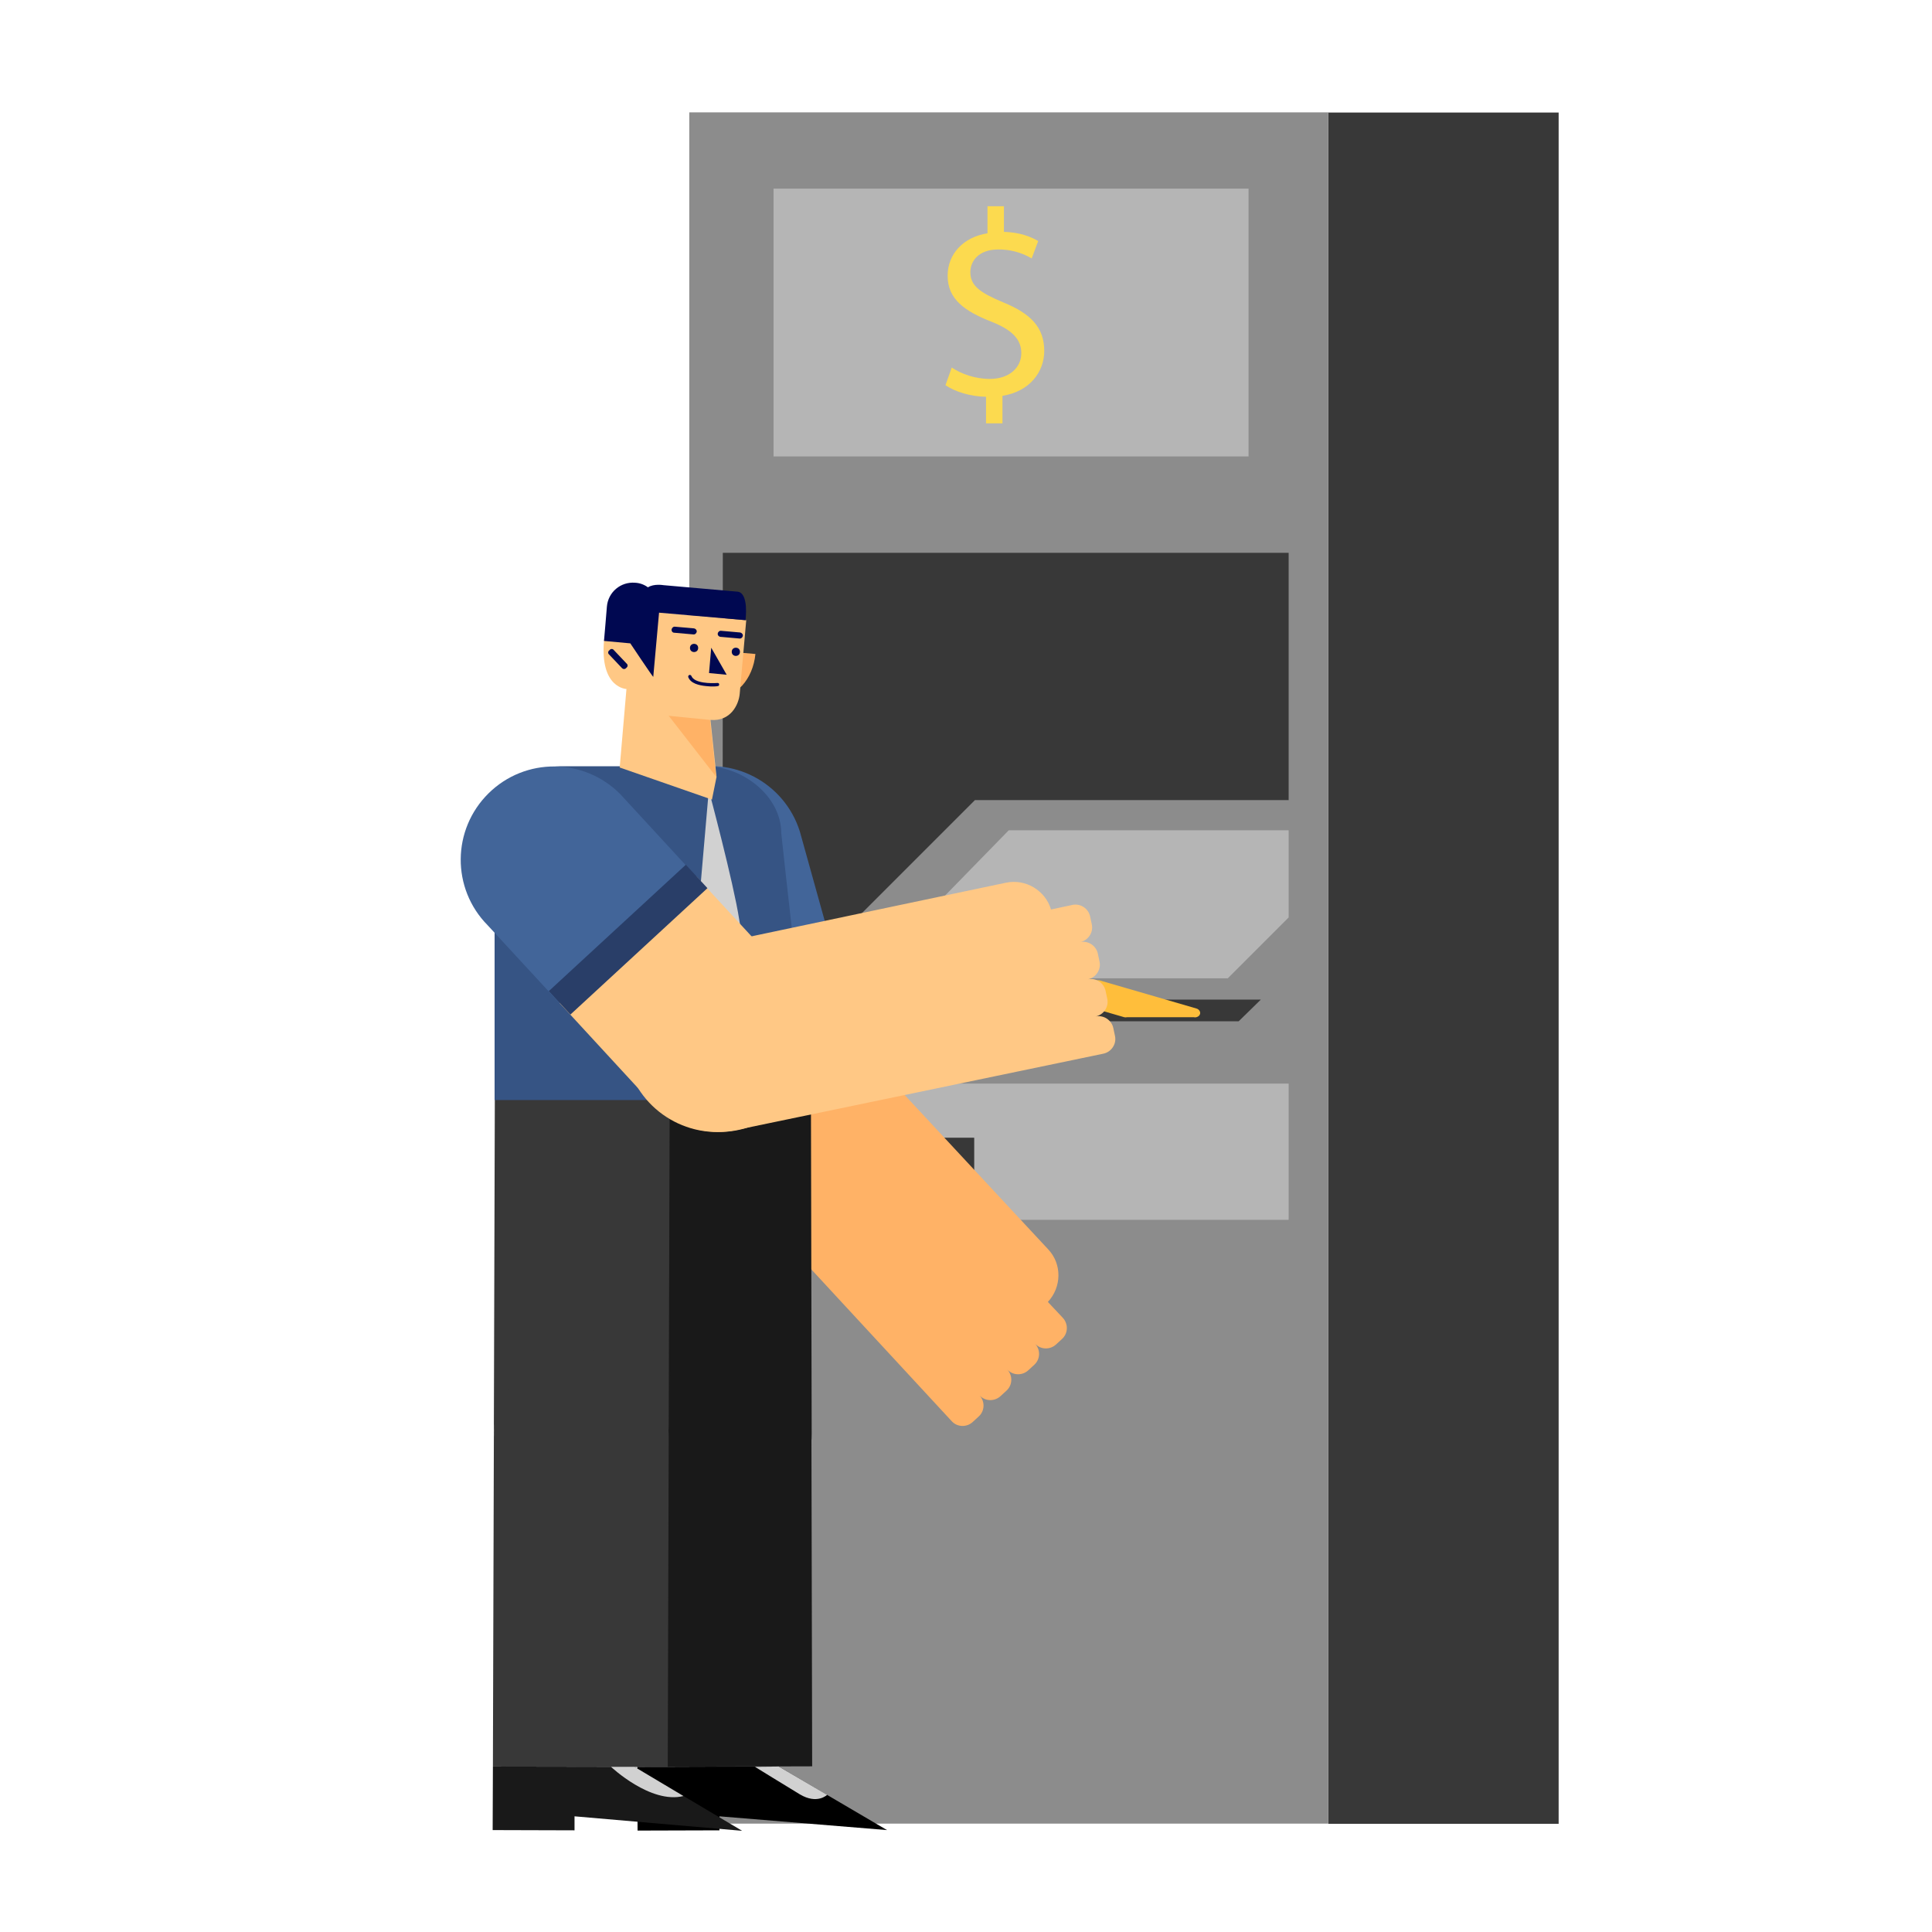 <?xml version="1.0" encoding="utf-8"?>
<!-- Generator: Adobe Illustrator 23.1.0, SVG Export Plug-In . SVG Version: 6.00 Build 0)  -->
<svg version="1.1" id="Capa_1" xmlns="http://www.w3.org/2000/svg" xmlns:xlink="http://www.w3.org/1999/xlink" x="0px" y="0px"
	 viewBox="0 0 800 800" enable-background="new 0 0 800 800" xml:space="preserve">
<g>
	<g>
		<rect x="550" y="46.6" fill="#383838" width="95.4" height="708.6"/>
		
			<rect x="285.5" y="46.6" transform="matrix(-1 -1.224647e-16 1.224647e-16 -1 835.518 801.728)" fill="#8C8C8C" width="264.6" height="708.6"/>
		<polygon fill="#383838" points="299.3,228.9 299.2,435.8 403.7,331.3 533.6,331.3 533.6,228.9 		"/>
		<polygon fill="#B5B5B5" points="417.7,343.8 533.6,343.8 533.6,379.9 508.4,405.1 357.9,405.1 		"/>
		<rect x="299.2" y="448.7" fill="#B5B5B5" width="234.4" height="56.4"/>
		<rect x="314.3" y="471.1" fill="#383838" width="89.1" height="22.5"/>
		<polygon fill="#383838" points="512.9,422.9 441.6,422.9 450.7,413.9 522.1,413.9 		"/>
		<polygon fill="#D1D1D1" points="351.8,413.1 434.9,413.1 408,440 324.7,440 		"/>
		<rect x="320.3" y="78.1" fill="#B5B5B5" width="196.7" height="110.9"/>
		<path fill="#FFBE3B" d="M495.4,417.6L455.5,406c-0.3-0.1-0.6-0.1-0.8-0.1l0,0h-29.3l0.2,0.1c-0.6,0.2-1.2,0.6-1.4,1.2
			c-0.4,1,0.3,2.1,1.4,2.4l39.9,11.6c0.4,0.1,0.8,0.1,1.2,0h0h27.6c0.4,0.1,0.7,0.1,1.1,0h0h0c0.7-0.2,1.3-0.6,1.5-1.3
			C497.2,419,496.5,417.9,495.4,417.6z"/>
		<g>
			<g>
				<path fill="#FCDA4F" d="M408.3,175.4v-11.1c-6.4-0.1-12.9-2.1-16.8-4.8l2.6-7.3c3.9,2.6,9.6,4.7,15.8,4.7c7.8,0,13-4.5,13-10.7
					c0-6-4.3-9.8-12.4-13c-11.2-4.4-18.1-9.4-18.1-19c0-9.1,6.5-16,16.5-17.6V85.4h6.8V96c6.6,0.2,11.1,2,14.2,3.8l-2.7,7.2
					c-2.3-1.3-6.8-3.7-13.8-3.7c-8.4,0-11.6,5-11.6,9.4c0,5.7,4.1,8.5,13.6,12.5c11.3,4.6,17,10.3,17,20.1c0,8.7-6,16.8-17.3,18.6
					v11.4H408.3z"/>
			</g>
		</g>
	</g>
	<g>
		<path fill="#426599" d="M269.9,411.7l74.3-20.7l-13-46.7c-6.4-20.3-28-31.7-48.4-25.3c-20.3,6.4-31.7,28-25.3,48.4L269.9,411.7z"
			/>
		<path fill="#FFB266" d="M343.7,389.1l-74.3,20.7l15.2,54.8c6.4,20.3,28,31.7,48.4,25.3c20.3-6.4,31.7-28,25.3-48.4L343.7,389.1z"
			/>
		
			<rect x="268" y="392.9" transform="matrix(0.963 -0.268 0.268 0.963 -95.817 96.769)" fill="#293E68" width="77.4" height="13.2"/>
	</g>
	<path fill="#FFB266" d="M434.1,517.4l-12-12.9l0,0l-76.8-82.6c-14.5-15.6-38.9-16.5-54.6-2c-15.6,14.5-16.5,38.9-2,54.6l57.4,62.1
		l0,0l48,51.9c2.3,2.5,6.2,2.6,8.7,0.3l2.5-2.3c2.5-2.3,2.6-6.2,0.3-8.7c2.3,2.5,6.2,2.6,8.7,0.3l2.5-2.3c2.5-2.3,2.6-6.2,0.3-8.7
		c2.3,2.5,6.2,2.6,8.7,0.3l2.5-2.3c2.5-2.3,2.6-6.2,0.3-8.7c2.3,2.5,6.2,2.6,8.7,0.3l2.5-2.3c2.5-2.3,2.6-6.2,0.3-8.7l-6.2-6.6
		C439.6,533,439.8,523.5,434.1,517.4z"/>
	<path fill="#191919" d="M299.5,421.1c-20,0-36.2,16.3-36.1,36.3l0.3,136.5c0,20,16.3,36.2,36.3,36.1c20,0,36.2-16.3,36.1-36.3
		l-0.3-136.5C335.7,437.2,319.5,421,299.5,421.1z"/>
	<path fill="#191919" d="M299.7,558.8c-20,0-36.2,16.3-36.1,36.3l0.3,136.5l72.4-0.2L336,595C336,575,319.7,558.8,299.7,558.8z"/>
	<g>
		<polygon points="263.9,731.6 264,758 297.9,757.9 297.9,752.1 367.3,757.8 322.5,731.5 		"/>
		<path fill="#D1D1D1" d="M342.5,743.2c0,0-4.1,4.1-11.3-0.2c-7.1-4.3-18.6-11.4-18.6-11.4l9.9-0.1L342.5,743.2z"/>
	</g>
	<path fill="#383838" d="M241.2,417c-20-0.1-36.3,16.1-36.3,36.1l-0.4,136.5c-0.1,20,16.1,36.3,36.1,36.3
		c20,0.1,36.3-16.1,36.3-36.1l0.4-136.5C277.3,433.3,261.2,417,241.2,417z"/>
	<path fill="#383838" d="M240.8,558.9c-20-0.1-36.3,16.1-36.3,36.1l-0.4,136.5l72.4,0.2l0.4-136.5
		C277,575.2,260.8,558.9,240.8,558.9z"/>
	<g>
		<polygon fill="#191919" points="204.1,731.5 204,757.8 237.9,757.9 237.9,752.1 307.3,758.1 262.7,731.6 		"/>
		<path fill="#D1D1D1" d="M253,731.6c0,0,16.4,15.5,30,12.1l-20.3-12.1L253,731.6z"/>
	</g>
	<path fill="#365484" d="M323.5,345c0-15.3-15.9-27.7-31.2-27.7c-1.1,0-60.6,0-60.6,0l0,0c-14.8,0.5-26.7,12.5-26.9,27.5l0,0v110.7
		h131.1C335.9,455.5,323.5,346.1,323.5,345z"/>
	<path fill="#D1D1D1" d="M293.5,327.2c0,0,10.2,38.1,12.6,53.6c0.6,4,3.7,15.7-7.2,15.7c-10.9,0-10.2-13.9-10.2-13.9L293.5,327.2z"
		/>
	<g>
		<path fill="#FFB266" d="M284,268.3c-0.9,10.5,4.8,19.5,12.7,20.2s15.1-7.2,16.1-17.7L284,268.3z"/>
		<path fill="#FFC885" d="M272.9,253.6l-18,10.4c-0.7-0.3-4.6-1.1-4.8,1.3c-1.7,19.7,9.3,20,9.3,20l-2.8,32.5l38.2,13.3l1.9-9.4
			l-2.5-23.6c8.4,0.7,11.7-6.4,12.1-10.8l2.7-30.5L272.9,253.6z"/>
		<path fill="#000851" d="M279.2,262l7.9,0.7c0.7,0.1,1.3-0.5,1.4-1.1l0,0c0.1-0.7-0.5-1.3-1.1-1.4l-7.9-0.7
			c-0.7-0.1-1.3,0.5-1.4,1.1l0,0C278,261.4,278.5,262,279.2,262z"/>
		<path fill="#000851" d="M298.3,263.7l7.9,0.7c0.7,0.1,1.3-0.5,1.4-1.1v0c0.1-0.7-0.5-1.3-1.1-1.4l-7.9-0.7
			c-0.7-0.1-1.3,0.5-1.4,1.1l0,0C297.1,263,297.6,263.6,298.3,263.7z"/>
		<path fill="#000851" d="M259.2,276.7l0.3-0.3c0.5-0.4,0.5-1.2,0-1.6l-5.4-5.7c-0.4-0.5-1.2-0.5-1.6,0l-0.3,0.3
			c-0.5,0.4-0.5,1.2,0,1.6l5.4,5.7C258,277.1,258.7,277.2,259.2,276.7z"/>
		<path fill="#000851" d="M292.4,284.1c-3-0.3-6.4-1.1-7.4-3.7c-0.1-0.3,0-0.7,0.4-0.9c0.3-0.1,0.7,0,0.9,0.4
			c1.2,3.1,8.2,3.1,10.8,2.9c0.4,0,0.7,0.2,0.7,0.6c0,0.4-0.2,0.7-0.6,0.7C297,284.2,294.9,284.4,292.4,284.1z"/>
		<circle fill="#000851" cx="287.4" cy="268.3" r="1.7"/>
		<circle fill="#000851" cx="304.7" cy="269.9" r="1.7"/>
		<polygon fill="#000851" points="294.5,268.2 300.9,279.4 293.6,278.7 		"/>
		<path fill="#000851" d="M305.4,245l-30.7-2.7c0,0-3.9-0.7-6.4,0.9c-1.5-1.1-3.3-1.8-5.3-1.9c-6-0.5-11.2,3.9-11.7,9.9
			c0,0.4-1.2,14.2-1.2,14.2l10.9,1c0,0,8.8,13.2,9.5,13.9l2.4-26.6l35.8,3.1c0,0,0,0,0,0c0,0,0.1,0,0,0
			C308.7,256.7,310.2,245.5,305.4,245z"/>
		<polygon fill="#FFB266" points="276.9,296.4 294,298.1 296.5,321.6 		"/>
	</g>
	<g>
		<path fill="#426599" d="M233,416.8l56.7-52.3l-32.8-35.6c-15-15.2-39.4-15.4-54.6-0.4c-15.2,15-15.4,39.4-0.4,54.6L233,416.8z"/>
		<path fill="#FFC885" d="M288.4,363l-56.7,52.3l38.6,41.9c15,15.2,39.4,15.4,54.6,0.4c15.2-15,15.4-39.4,0.4-54.6L288.4,363z"/>
		
			<rect x="221.5" y="382.6" transform="matrix(0.735 -0.678 0.678 0.735 -194.962 279.373)" fill="#293E68" width="77.2" height="13.2"/>
	</g>
	<path fill="#FFC885" d="M416.6,365.5l-44.7,9.4l0,0L289,392.4c-20.9,4.4-34.2,24.9-29.8,45.7c4.4,20.9,24.9,34.2,45.7,29.8
		l82.8-17.2l0,0l69.2-14.4c3.3-0.7,5.5-4,4.8-7.3l-0.7-3.3c-0.7-3.3-4-5.5-7.3-4.8c3.3-0.7,5.5-4,4.8-7.3l-0.7-3.3
		c-0.7-3.3-4-5.5-7.3-4.8c3.3-0.7,5.5-4,4.8-7.3l-0.7-3.3c-0.7-3.3-4-5.5-7.3-4.8c3.3-0.7,5.5-4,4.8-7.3l-0.7-3.3
		c-0.7-3.3-4-5.5-7.3-4.8l-8.9,1.9C432.9,368.8,424.8,363.8,416.6,365.5z"/>
</g>
</svg>
